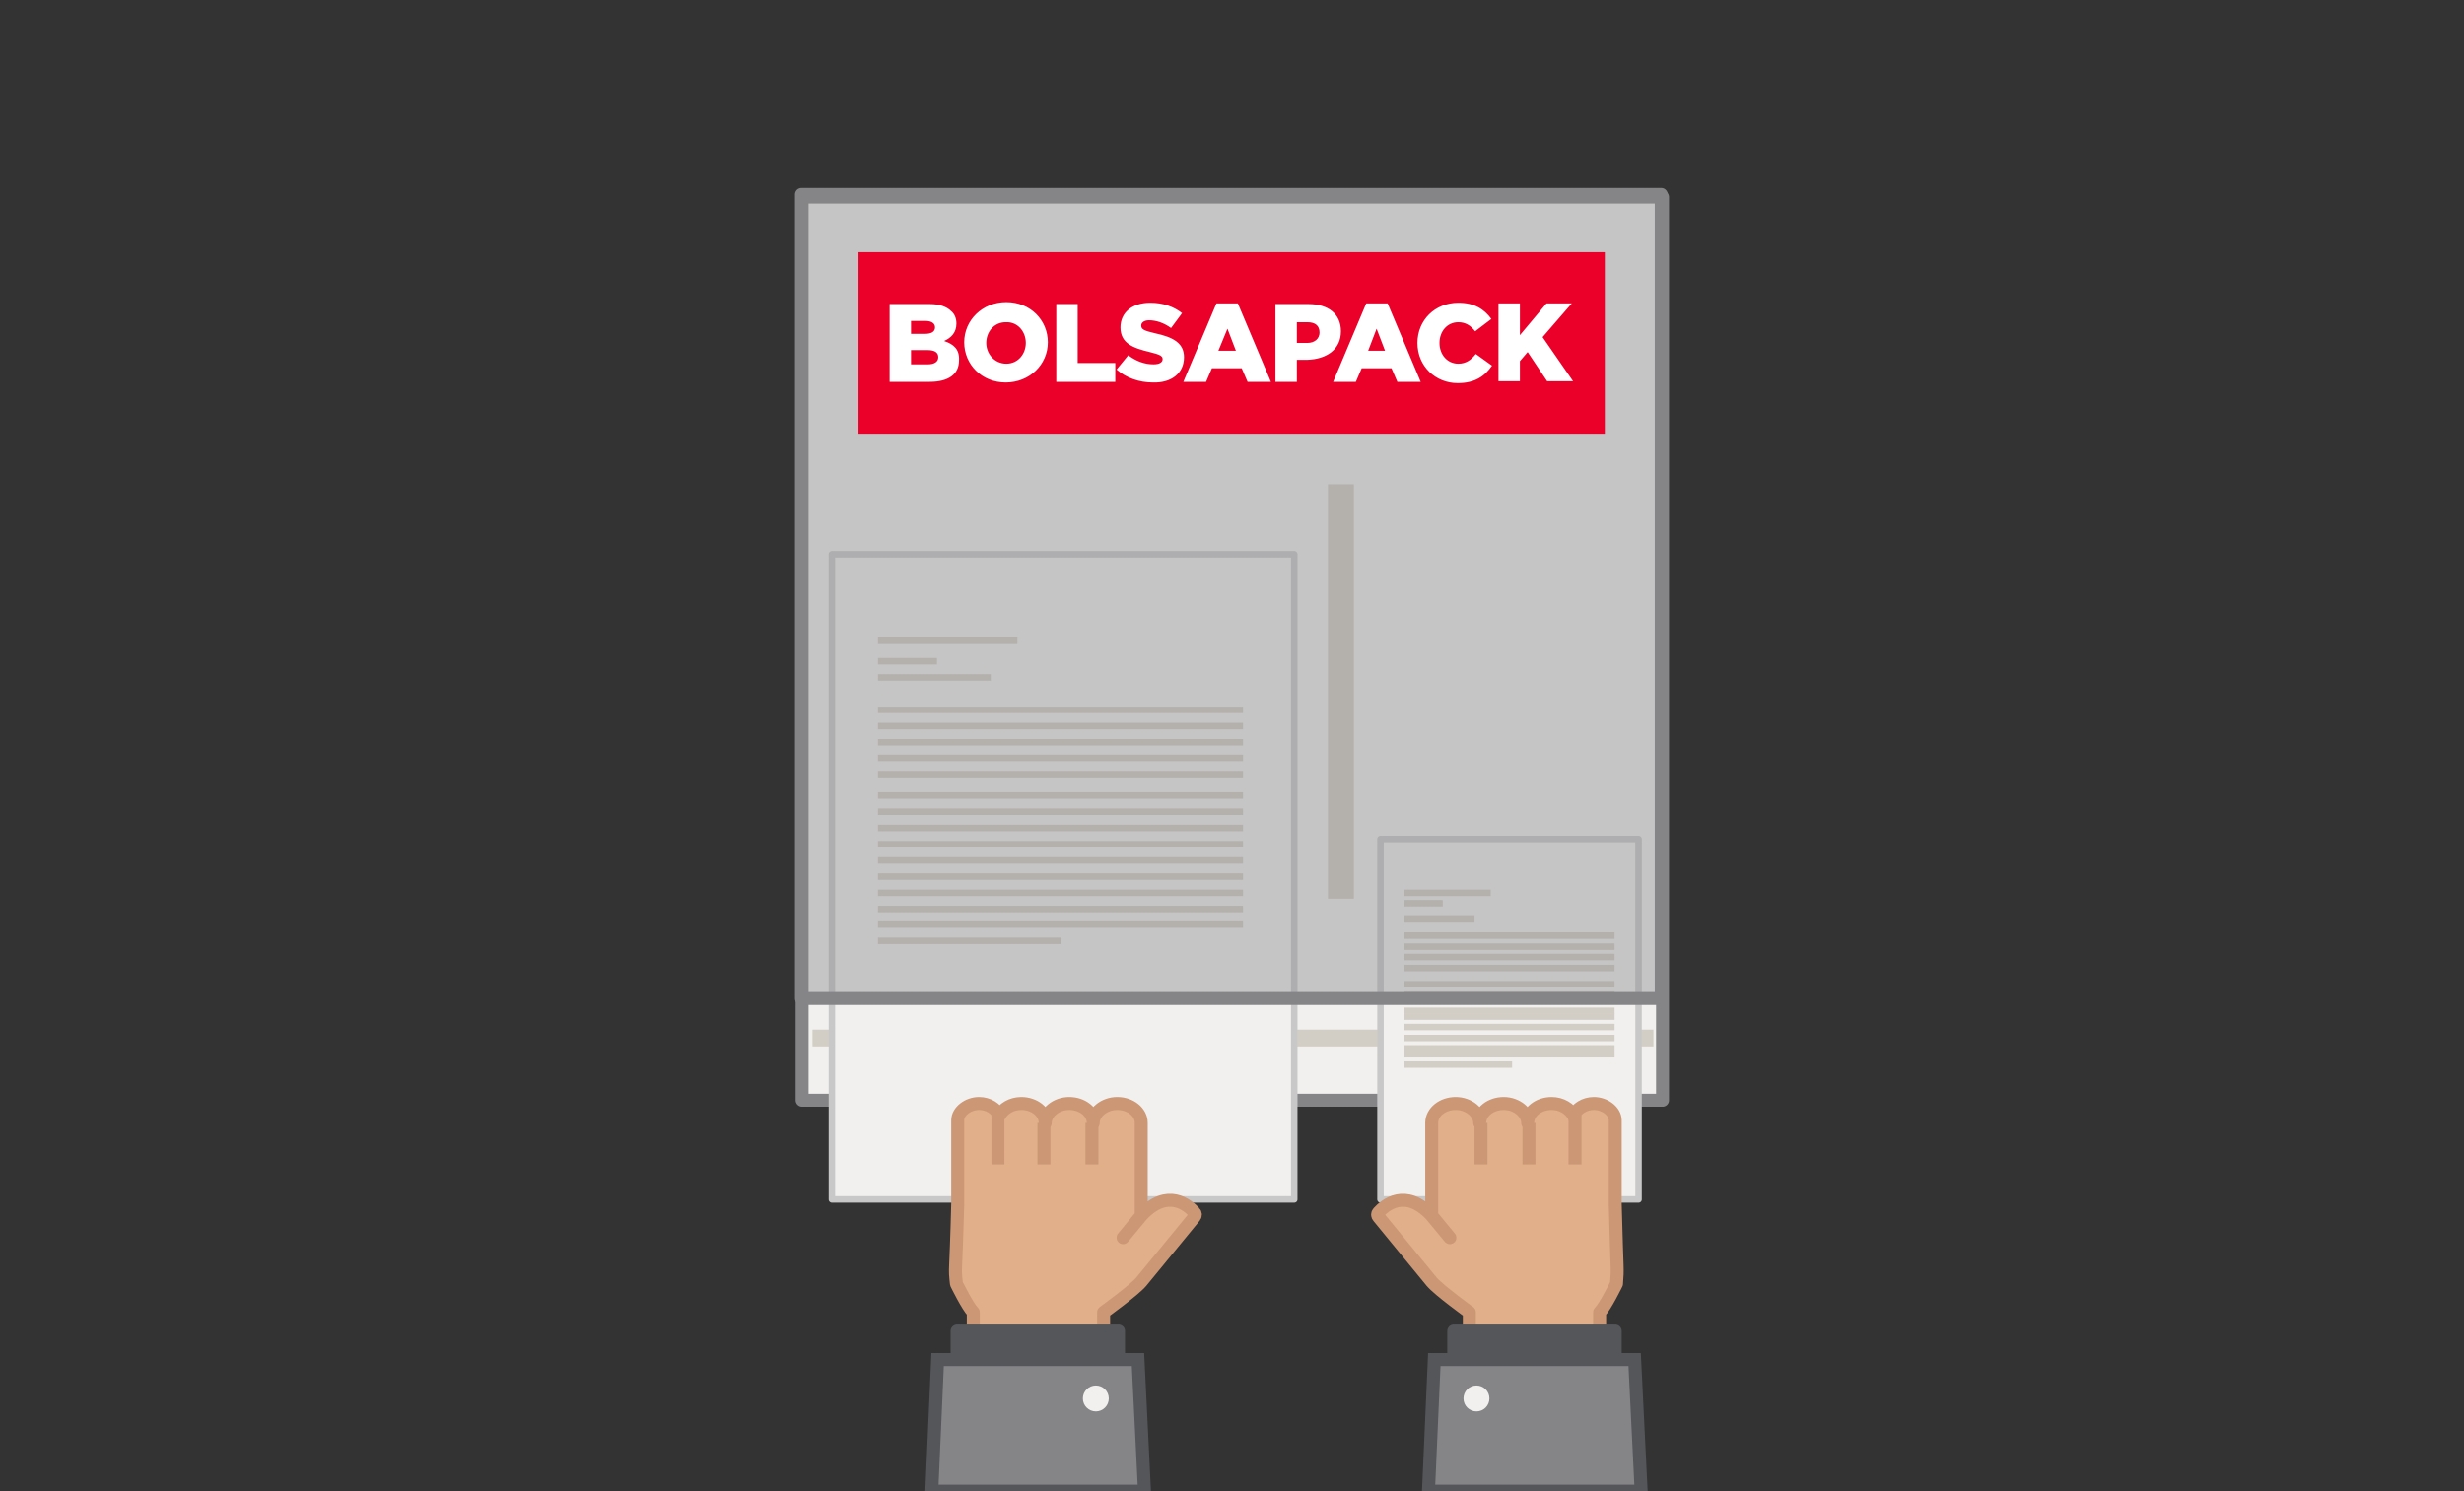 <?xml version="1.0" encoding="utf-8"?>
<!-- Generator: Adobe Illustrator 22.0.0, SVG Export Plug-In . SVG Version: 6.00 Build 0)  -->
<svg version="1.1" id="Layer_1" xmlns="http://www.w3.org/2000/svg" xmlns:xlink="http://www.w3.org/1999/xlink" x="0px" y="0px"
	 width="760px" height="460px" viewBox="0 0 760 460" style="enable-background:new 0 0 760 460;" xml:space="preserve">
<rect x="0" y="0" width="760" height="460" fill="#333333" stroke="none"/>
<style type="text/css">
	.st0{fill:#F1F0EE;stroke:#858588;stroke-width:4;stroke-linecap:round;stroke-linejoin:round;stroke-miterlimit:10;}
	.st1{fill:none;stroke:#D3CEC5;stroke-width:8;stroke-miterlimit:10;}
	.st2{fill:#D3CEC5;}
	.st3{fill:#F1F0EE;stroke:#C9C8C9;stroke-width:2;stroke-linecap:round;stroke-linejoin:round;stroke-miterlimit:10;}
	.st4{fill:none;stroke:#D3CEC5;stroke-width:2;stroke-miterlimit:10;}
	
		.st5{fill:#858588;fill-opacity:0.4;stroke:#858588;stroke-width:4;stroke-linecap:round;stroke-linejoin:round;stroke-miterlimit:10;}
	.st6{fill:#E1AF8A;stroke:#CC9775;stroke-width:4;stroke-linecap:round;stroke-linejoin:round;stroke-miterlimit:10;}
	.st7{fill:#55565A;stroke:#55565A;stroke-width:4;stroke-linecap:round;stroke-linejoin:round;stroke-miterlimit:10;}
	.st8{fill:#858588;stroke:#55565A;stroke-width:4;stroke-linecap:round;stroke-miterlimit:10;}
	.st9{fill:#F1F0EE;}
	.st10{fill:none;stroke:#CC9775;stroke-width:4;stroke-miterlimit:10;}
	.st11{fill:#EA0029;}
	.st12{fill:#FFFFFF;}
</style>
<g>
	<g>
		<g>
			<g>
				<g>
					<g>
						<rect x="247.4" y="60.8" class="st0" width="265.4" height="278.6"/>
					</g>
				</g>
				<line class="st1" x1="413.6" y1="277.2" x2="413.6" y2="149.4"/>
				<rect x="250.6" y="317.6" class="st2" width="259.4" height="5.2"/>
				<g>
					<g>
						<rect x="256.6" y="171" class="st3" width="142.6" height="199"/>
						<g>
							<line class="st4" x1="270.8" y1="197.4" x2="313.8" y2="197.4"/>
							<line class="st4" x1="270.8" y1="219" x2="383.4" y2="219"/>
							<line class="st4" x1="270.8" y1="224" x2="383.4" y2="224"/>
							<line class="st4" x1="270.8" y1="229" x2="383.4" y2="229"/>
							<line class="st4" x1="270.8" y1="233.8" x2="383.4" y2="233.8"/>
							<line class="st4" x1="270.8" y1="238.8" x2="383.4" y2="238.8"/>
							<line class="st4" x1="270.8" y1="245.4" x2="383.4" y2="245.4"/>
							<line class="st4" x1="270.8" y1="250.4" x2="383.4" y2="250.4"/>
							<line class="st4" x1="270.8" y1="255.4" x2="383.4" y2="255.4"/>
							<line class="st4" x1="270.8" y1="260.4" x2="383.4" y2="260.4"/>
							<line class="st4" x1="270.8" y1="265.4" x2="383.4" y2="265.4"/>
							<line class="st4" x1="270.8" y1="270.4" x2="383.4" y2="270.4"/>
							<line class="st4" x1="270.8" y1="275.4" x2="383.4" y2="275.4"/>
							<line class="st4" x1="270.8" y1="280.4" x2="383.4" y2="280.4"/>
							<line class="st4" x1="270.8" y1="285.2" x2="383.4" y2="285.2"/>
							<line class="st4" x1="270.8" y1="290.2" x2="327.2" y2="290.2"/>
							<line class="st4" x1="270.8" y1="204" x2="289" y2="204"/>
							<line class="st4" x1="270.8" y1="209" x2="305.6" y2="209"/>
						</g>
					</g>
				</g>
				<g>
					<g>
						<rect x="425.8" y="258.8" class="st3" width="79.6" height="111.2"/>
						<g>
							<line class="st4" x1="433.2" y1="275.4" x2="459.8" y2="275.4"/>
							<line class="st4" x1="433.2" y1="288.6" x2="498" y2="288.6"/>
							<line class="st4" x1="433.2" y1="292" x2="498" y2="292"/>
							<line class="st4" x1="433.2" y1="295.2" x2="498" y2="295.2"/>
							<line class="st4" x1="433.2" y1="298.6" x2="498" y2="298.6"/>
							<line class="st4" x1="433.2" y1="303.6" x2="498" y2="303.6"/>
							<line class="st4" x1="433.2" y1="306.8" x2="498" y2="306.8"/>
							<line class="st4" x1="433.2" y1="308.6" x2="498" y2="308.6"/>
							<line class="st4" x1="433.2" y1="311.8" x2="498" y2="311.8"/>
							<line class="st4" x1="433.2" y1="313.6" x2="498" y2="313.6"/>
							<line class="st4" x1="433.2" y1="316.8" x2="498" y2="316.8"/>
							<line class="st4" x1="433.2" y1="320.2" x2="498" y2="320.2"/>
							<line class="st4" x1="433.2" y1="323.4" x2="498" y2="323.4"/>
							<line class="st4" x1="433.2" y1="325.2" x2="498" y2="325.2"/>
							<line class="st4" x1="433.2" y1="328.4" x2="466.4" y2="328.4"/>
							<line class="st4" x1="433.2" y1="278.6" x2="445" y2="278.6"/>
							<line class="st4" x1="433.2" y1="283.6" x2="454.8" y2="283.6"/>
						</g>
					</g>
				</g>
				<polygon class="st5" points="247.2,308 512.4,308 512.4,60 247.2,60 				"/>
			</g>
		</g>
		<g>
			<path class="st6" d="M498.6,396c0,0-3.4,7-5.2,8.8v13.8h-40.2v-13.8c0,0-9.4-6.8-11.6-9.4l-16.4-20c-0.4-0.4-0.4-1,0-1.4
				c2-2.2,8.2-7.6,16.2,0.8l0,0l5.8,7l-5.6-6.8v-28.6c0-3.4,3.4-6,7.4-6s7.4,2.8,7.4,6c0-3.4,3.4-6,7.4-6s7.4,2.8,7.4,6
				c0-3.4,3.4-6,7.4-6c3,0,5.6,1.6,6.8,3.8c0.8-2.2,3.4-3.8,6.2-3.8c3.4,0,6.6,2.4,6.6,5.2v25.8l0,0
				C498.8,394.4,499,390.4,498.6,396z"/>
			<g>
				<polyline class="st7" points="448.4,427.6 448.4,410.6 498.2,410.6 498.2,427.6 				"/>
			</g>
			<polygon class="st8" points="506.2,460 440.6,460 442.4,419.4 504.2,419.4 			"/>
			<circle class="st9" cx="455.4" cy="431.4" r="4"/>
			<line class="st10" x1="456.8" y1="346.4" x2="456.8" y2="359.2"/>
			<line class="st10" x1="471.6" y1="346.4" x2="471.6" y2="359.2"/>
			<line class="st10" x1="485.8" y1="344" x2="485.8" y2="359.2"/>
		</g>
		<g>
			<path class="st6" d="M295,396c0,0,3.4,7,5.2,8.8v13.8h40.2v-13.8c0,0,9.4-6.8,11.6-9.4l16.4-20c0.4-0.4,0.4-1,0-1.4
				c-2-2.2-8.2-7.6-16.2,0.8l0,0l-5.8,7l5.6-6.8v-28.6c0-3.4-3.4-6-7.4-6s-7.4,2.8-7.4,6c0-3.4-3.4-6-7.4-6s-7.4,2.8-7.4,6
				c0-3.4-3.4-6-7.4-6c-3,0-5.6,1.6-6.8,3.8c-0.8-2.2-3.4-3.8-6.2-3.8c-3.4,0-6.6,2.4-6.6,5.2v25.8l0,0
				C294.8,394.4,294.4,390.4,295,396z"/>
			<g>
				<polyline class="st7" points="345,427.6 345,410.6 295.2,410.6 295.2,427.6 				"/>
			</g>
			<polygon class="st8" points="287.4,460 353,460 351,419.4 289.2,419.4 			"/>
			<circle class="st9" cx="338" cy="431.4" r="4"/>
			<line class="st10" x1="336.8" y1="346.4" x2="336.8" y2="359.2"/>
			<line class="st10" x1="322" y1="346.4" x2="322" y2="359.2"/>
			<line class="st10" x1="307.8" y1="344" x2="307.8" y2="359.2"/>
		</g>
	</g>
	<g>
		<rect x="264.8" y="77.8" class="st11" width="230.2" height="56"/>
		<g>
			<path class="st12" d="M291.2,105.2c2.2-1,3.8-2.6,3.8-5.4l0,0c0-1.6-0.6-3-1.6-3.8c-1.4-1.4-3.6-2.2-6.6-2.2h-12.4v24h12.4
				c5.8,0,9-2.4,9-6.6l0,0C296,107.8,294.2,106.2,291.2,105.2 M281,99h4.4c2,0,3,0.8,3,2l0,0c0,1.4-1.2,2-3.2,2H281L281,99L281,99z
				 M289.4,110.2c0,1.4-1.2,2.2-3.2,2.2H281V108h5C288.4,108,289.4,108.8,289.4,110.2L289.4,110.2z M310.4,93.2
				c-7.4,0-13,5.6-13,12.4l0,0c0,6.8,5.4,12.4,12.8,12.4s13-5.6,13-12.4l0,0C323.2,98.8,317.8,93.2,310.4,93.2 M316.4,105.8
				c0,3.4-2.4,6.4-6,6.4s-6.2-3-6.2-6.4l0,0c0-3.4,2.4-6.4,6-6.4C313.8,99.2,316.4,102.2,316.4,105.8L316.4,105.8z M332.4,93.8h-6.6
				v24H344V112h-11.6V93.8z M365.2,110.2c0-4.4-3.4-6.2-9-7.4c-3.4-0.8-4.2-1.2-4.2-2.4l0,0c0-0.8,0.8-1.6,2.4-1.6
				c2.2,0,4.6,0.8,6.8,2.4l3.4-4.6c-2.6-2-5.8-3.2-9.8-3.2c-5.8,0-9.2,3.2-9.2,7.6l0,0c0,5,4,6.4,9,7.6c3.2,0.8,4,1.2,4,2.2l0,0
				c0,1-1,1.6-2.8,1.6c-2.8,0-5.4-1-7.8-2.8l-3.6,4.4c3,2.6,7,4,11.2,4C361.2,118.2,365.2,115.2,365.2,110.2L365.2,110.2z
				 M375.2,93.6L365,117.8h7l1.8-4.2h9.2l1.8,4.2h7.2l-10.2-24.2C381.8,93.6,375.2,93.6,375.2,93.6z M375.8,108.2l2.8-6.8l2.6,6.8
				H375.8z M413.6,102.2L413.6,102.2c0-5.4-4-8.4-10-8.4h-10.2v24h6.6V111h3.2C409.2,110.8,413.6,107.8,413.6,102.2 M407,102.6
				c0,1.8-1.4,3.2-3.8,3.2H400v-6.4h3.2C405.6,99.4,407,100.4,407,102.6L407,102.6z M421.4,93.6l-10.2,24.2h7l1.8-4.2h9.2l1.8,4.2
				h7.2L428,93.6C428,93.6,421.4,93.6,421.4,93.6z M422,108.2l2.6-6.8l2.6,6.8H422z M449.8,112.2c-3.4,0-5.8-2.8-5.8-6.4l0,0
				c0-3.6,2.4-6.4,5.8-6.4c2.2,0,3.8,1,5.2,2.8l5-3.8c-2.2-3-5.2-5-10.2-5c-7.2,0-12.6,5.4-12.6,12.4l0,0c0,7.2,5.6,12.4,12.4,12.4
				c5.4,0,8.4-2.2,10.6-5.4l-5-3.6C453.8,111,452.2,112.2,449.8,112.2 M475.8,104l9-10.4H477l-8.2,9.8v-9.8h-6.6v24h6.6v-6.2
				l2.4-2.8l6,9h8L475.8,104z"/>
		</g>
	</g>
</g>
</svg>
